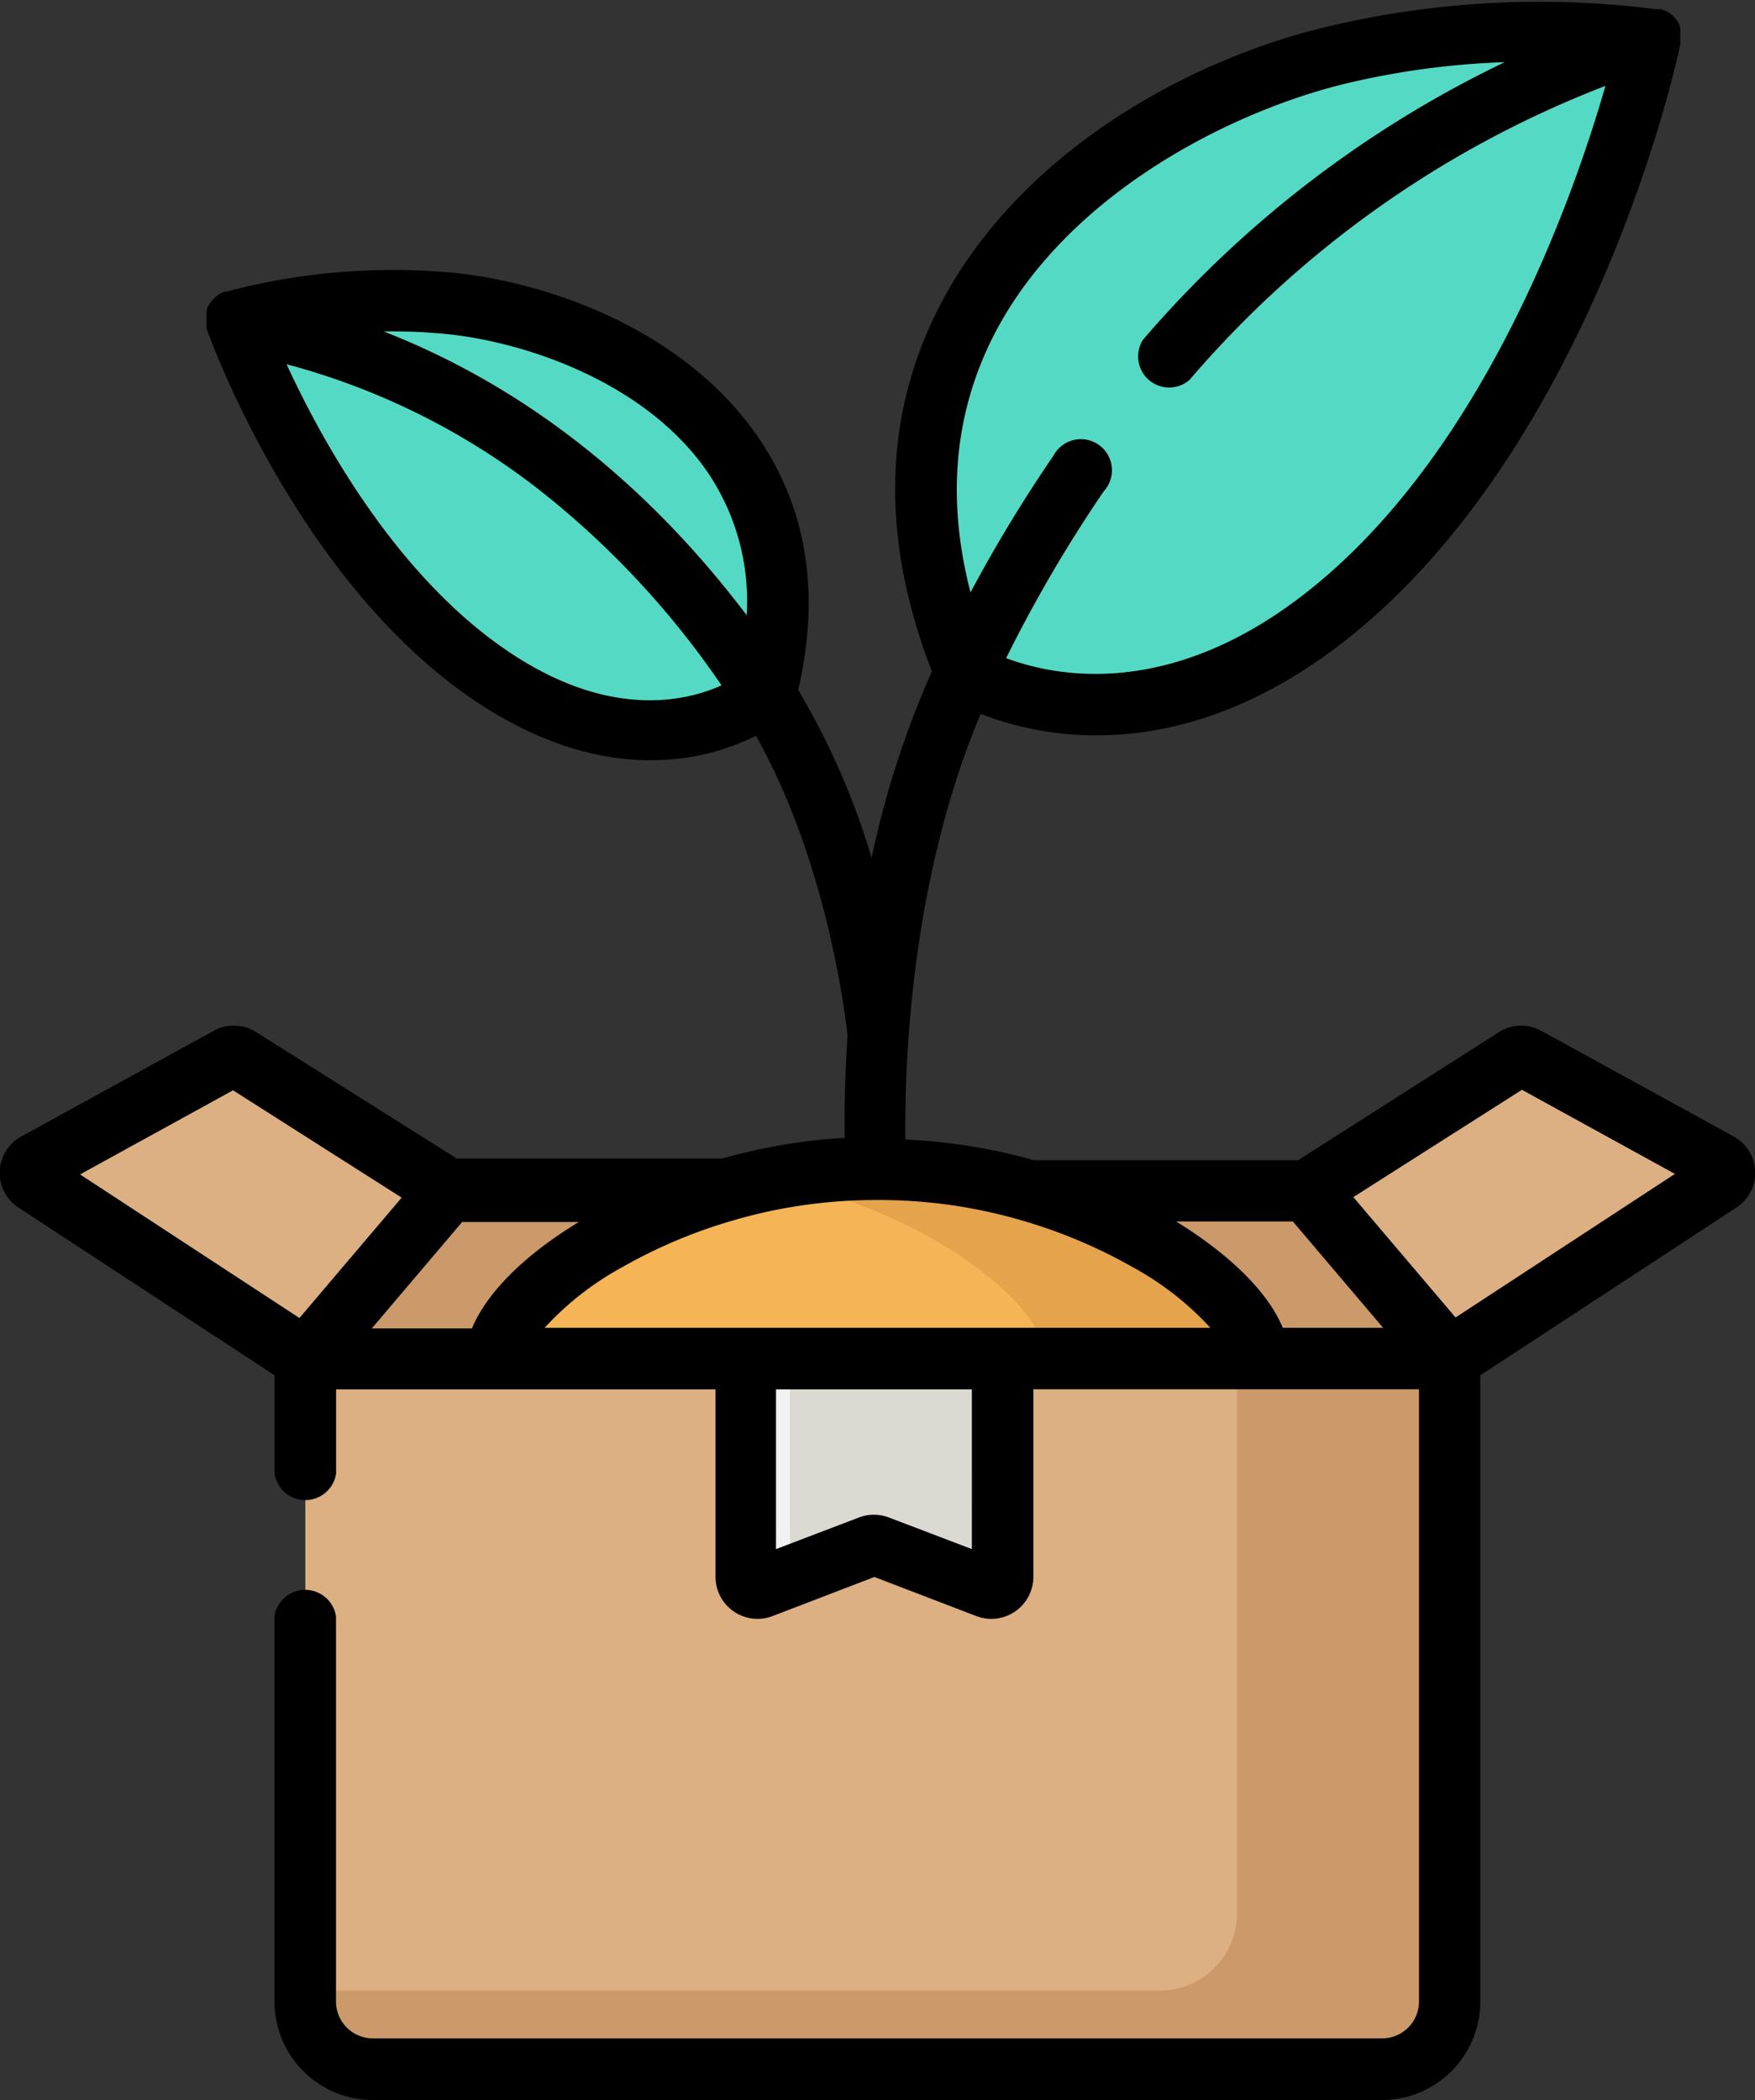 <svg xmlns="http://www.w3.org/2000/svg" viewBox="0 0 169.44 202.72">
  <rect x="0" y="0" width="169.44" height="202.72" fill="#333333" stroke="none"/>
  <defs>
    <style>
      .a {
        fill: #ddb083;
      }

      .b {
        fill: #cc996a;
      }

      .c {
        fill: #54dac4;
      }

      .d {
        fill: #f5b556;
      }

      .e {
        fill: #e5a34c;
      }

      .f {
        fill: #f2f2f2;
      }

      .g {
        fill: #dbd9d1;
      }
    </style>
  </defs>
  <g>
    <path class="a" d="M140,131.15H29.48v62.08A6.52,6.52,0,0,0,36,199.75h97.42a6.52,6.52,0,0,0,6.53-6.52Z"/>
    <path class="b" d="M119.43,131.15V184.7a7.47,7.47,0,0,1-7.47,7.46H29.48v1.07A6.52,6.52,0,0,0,36,199.75h97.42a6.52,6.52,0,0,0,6.53-6.52V131.15Z"/>
    <path class="b" d="M126.19,114.94H43.25L29.48,131.15H140Z"/>
    <path class="a" d="M23.14,102.14l20.11,12.8L29.48,131.15l-26-17a1.07,1.07,0,0,1,.07-1.83l18.54-10.18A1,1,0,0,1,23.14,102.14Z"/>
    <path class="a" d="M146.3,102.14l-20.11,12.8L140,131.15l26-17a1.07,1.07,0,0,0-.07-1.83l-18.54-10.18A1,1,0,0,0,146.3,102.14Z"/>
    <path class="c" d="M73.88,67.11s-11.75,9.72-28.7-3.37C30.23,52.19,22.69,31,22.69,31a60,60,0,0,1,21.06-1.68C58.39,30.93,80.54,41.79,73.88,67.11Z"/>
    <path class="c" d="M93.2,64.89s18.6,11.63,40.28-10.27c19.12-19.32,25.84-51,25.84-51A86.5,86.5,0,0,0,129,5.25C108.4,10.34,78.87,30,93.2,64.89Z"/>
    <path class="d" d="M84.92,112.88h-.4c-20.21,0-36.6,12.18-36.6,18.27h73.6C121.52,125.06,105.13,112.88,84.92,112.88Z"/>
    <path class="e" d="M84.92,112.88h-.4a52.18,52.18,0,0,0-10.07,1c15.32,3,26.54,12.24,26.54,17.28h20.53C121.52,125.06,105.13,112.88,84.92,112.88Z"/>
    <path class="f" d="M95.31,153.24l-10.49-4a1.08,1.08,0,0,0-.79,0l-10.49,4a1.09,1.09,0,0,1-1.49-1V131.15H96.8v21.07A1.09,1.09,0,0,1,95.31,153.24Z"/>
    <path class="g" d="M76.27,131.15v21l7.76-3a1.08,1.08,0,0,1,.79,0l10.49,4a1.09,1.09,0,0,0,1.49-1V131.15Z"/>
    <path d="M167.35,109.69,148.81,99.51a4,4,0,0,0-4.1.13L125.33,112H99.82a55.13,55.13,0,0,0-12.41-2c-.09-6.73.4-24.8,7.27-41.09a30.92,30.92,0,0,0,10.46,2.07h.75c12.88,0,23.24-7.71,29.7-14.25C155.1,37,162,5.58,162.23,4.26v0a.75.75,0,0,0,0-.2s0-.06,0-.09,0-.15,0-.22V3.64a1.7,1.7,0,0,0,0-.22V3.34l0-.18s0-.08,0-.12a.74.74,0,0,0,0-.14.83.83,0,0,0,0-.15v0a.61.61,0,0,0-.05-.12.58.58,0,0,0,0-.14c0-.06-.05-.12-.08-.17a.93.93,0,0,0-.05-.1,2.39,2.39,0,0,0-.13-.21s0,0,0,0h0a2.91,2.91,0,0,0-.61-.65l-.07-.05-.17-.12-.11-.06L160.66,1l-.13-.06-.14-.06-.13,0-.15,0-.13,0-.16,0h0a88.62,88.62,0,0,0-31.53,1.66C115.11,5.62,98.32,14.54,90.58,29.81c-5.33,10.53-5.53,22.29-.61,35a90.47,90.47,0,0,0-5.82,18,71.48,71.48,0,0,0-7.09-16.21c2.16-9.3.86-17.5-3.86-24.39C66.29,32.13,53.63,27.42,44.08,26.36a63,63,0,0,0-22.23,1.79l0,0-.15,0-.13.05-.13.06-.13.07-.13.07-.12.08-.12.09-.12.09-.14.13-.07.07a2.88,2.88,0,0,0-.52.72h0l0,0a2.29,2.29,0,0,0-.1.23s0,.07,0,.1l-.06.18,0,.15,0,.13v0s0,.09,0,.14,0,.11,0,.16v.11a1.21,1.21,0,0,0,0,.19v.08c0,.07,0,.15,0,.22s0,.05,0,.07a1.74,1.74,0,0,0,0,.22.24.24,0,0,0,0,.08l.06.2v0c.32.9,8,22.14,23.48,34.09,4.6,3.55,11.45,7.46,19.33,7.46a24.1,24.1,0,0,0,3.65-.28,22.49,22.49,0,0,0,6.53-2.08c6.78,12,8.59,26.6,8.85,28.94-.28,4.16-.31,7.58-.27,9.87a54.75,54.75,0,0,0-11.84,2H44.11L24.74,99.64a4,4,0,0,0-4.11-.13L2.09,109.69a4,4,0,0,0-.26,6.91l24.68,16.16v9.47a3,3,0,0,0,5.94,0v-8.11H69.08v18.1A4.06,4.06,0,0,0,74.6,156l9.82-3.77L94.25,156a4.06,4.06,0,0,0,5.52-3.79v-18.1H137v59.11a3.56,3.56,0,0,1-3.56,3.55H36a3.56,3.56,0,0,1-3.56-3.55V156.05a3,3,0,0,0-5.94,0v37.18a9.51,9.51,0,0,0,9.5,9.49h97.42a9.51,9.51,0,0,0,9.5-9.49V132.76l24.68-16.16a4,4,0,0,0-.26-6.91ZM95.88,32.5c6.84-13.5,22.48-21.56,33.79-24.37A77.22,77.22,0,0,1,145.28,6a106.86,106.86,0,0,0-34.93,26.8,3,3,0,0,0,4.48,3.89A100.34,100.34,0,0,1,155,8.29c-2.77,9.64-10,30.39-23.67,44.24-15.47,15.63-28.87,13-34.19,11a135.13,135.13,0,0,1,9.42-16.1A3,3,0,1,0,101.7,44a139.33,139.33,0,0,0-8,13.19C91.39,48.25,92.1,40,95.88,32.5ZM47,61.39C37.32,53.91,30.81,42,27.67,35.16A68.11,68.11,0,0,1,52.32,47.49,84.31,84.31,0,0,1,69.66,66.16C65.88,67.86,57.71,69.66,47,61.39Zm25.09-2C64.34,49.14,53,38.23,37.06,32a51.78,51.78,0,0,1,6.37.28c7.86.87,19.09,4.87,24.87,13.28A22.18,22.18,0,0,1,72.09,59.39Zm75.8,45.26Zm-126.34,0Zm7.36,22.58L7.73,113.37l14.77-8.12,16.28,10.36Zm16.68,1H35.9l8.72-10.27H55.89C50.61,121.16,47,124.8,45.59,128.18Zm48.24,21.31-8-3.05a4.06,4.06,0,0,0-2.91,0l-8,3.05V134.12H93.83ZM52.58,128.18a28.93,28.93,0,0,1,7.54-5.88,49.16,49.16,0,0,1,10.6-4.47,1.71,1.71,0,0,0,.3-.09,49.21,49.21,0,0,1,13.5-1.9h.4a49.08,49.08,0,0,1,13.49,1.9,1.81,1.81,0,0,0,.31.09,49.39,49.39,0,0,1,10.6,4.47,28.93,28.93,0,0,1,7.54,5.88Zm71.27,0c-1.39-3.38-5-7-10.3-10.27h11.27l8.72,10.27Zm16.68-1-9.87-11.62,16.28-10.36,14.77,8.12Z"/>
  </g>
</svg>
